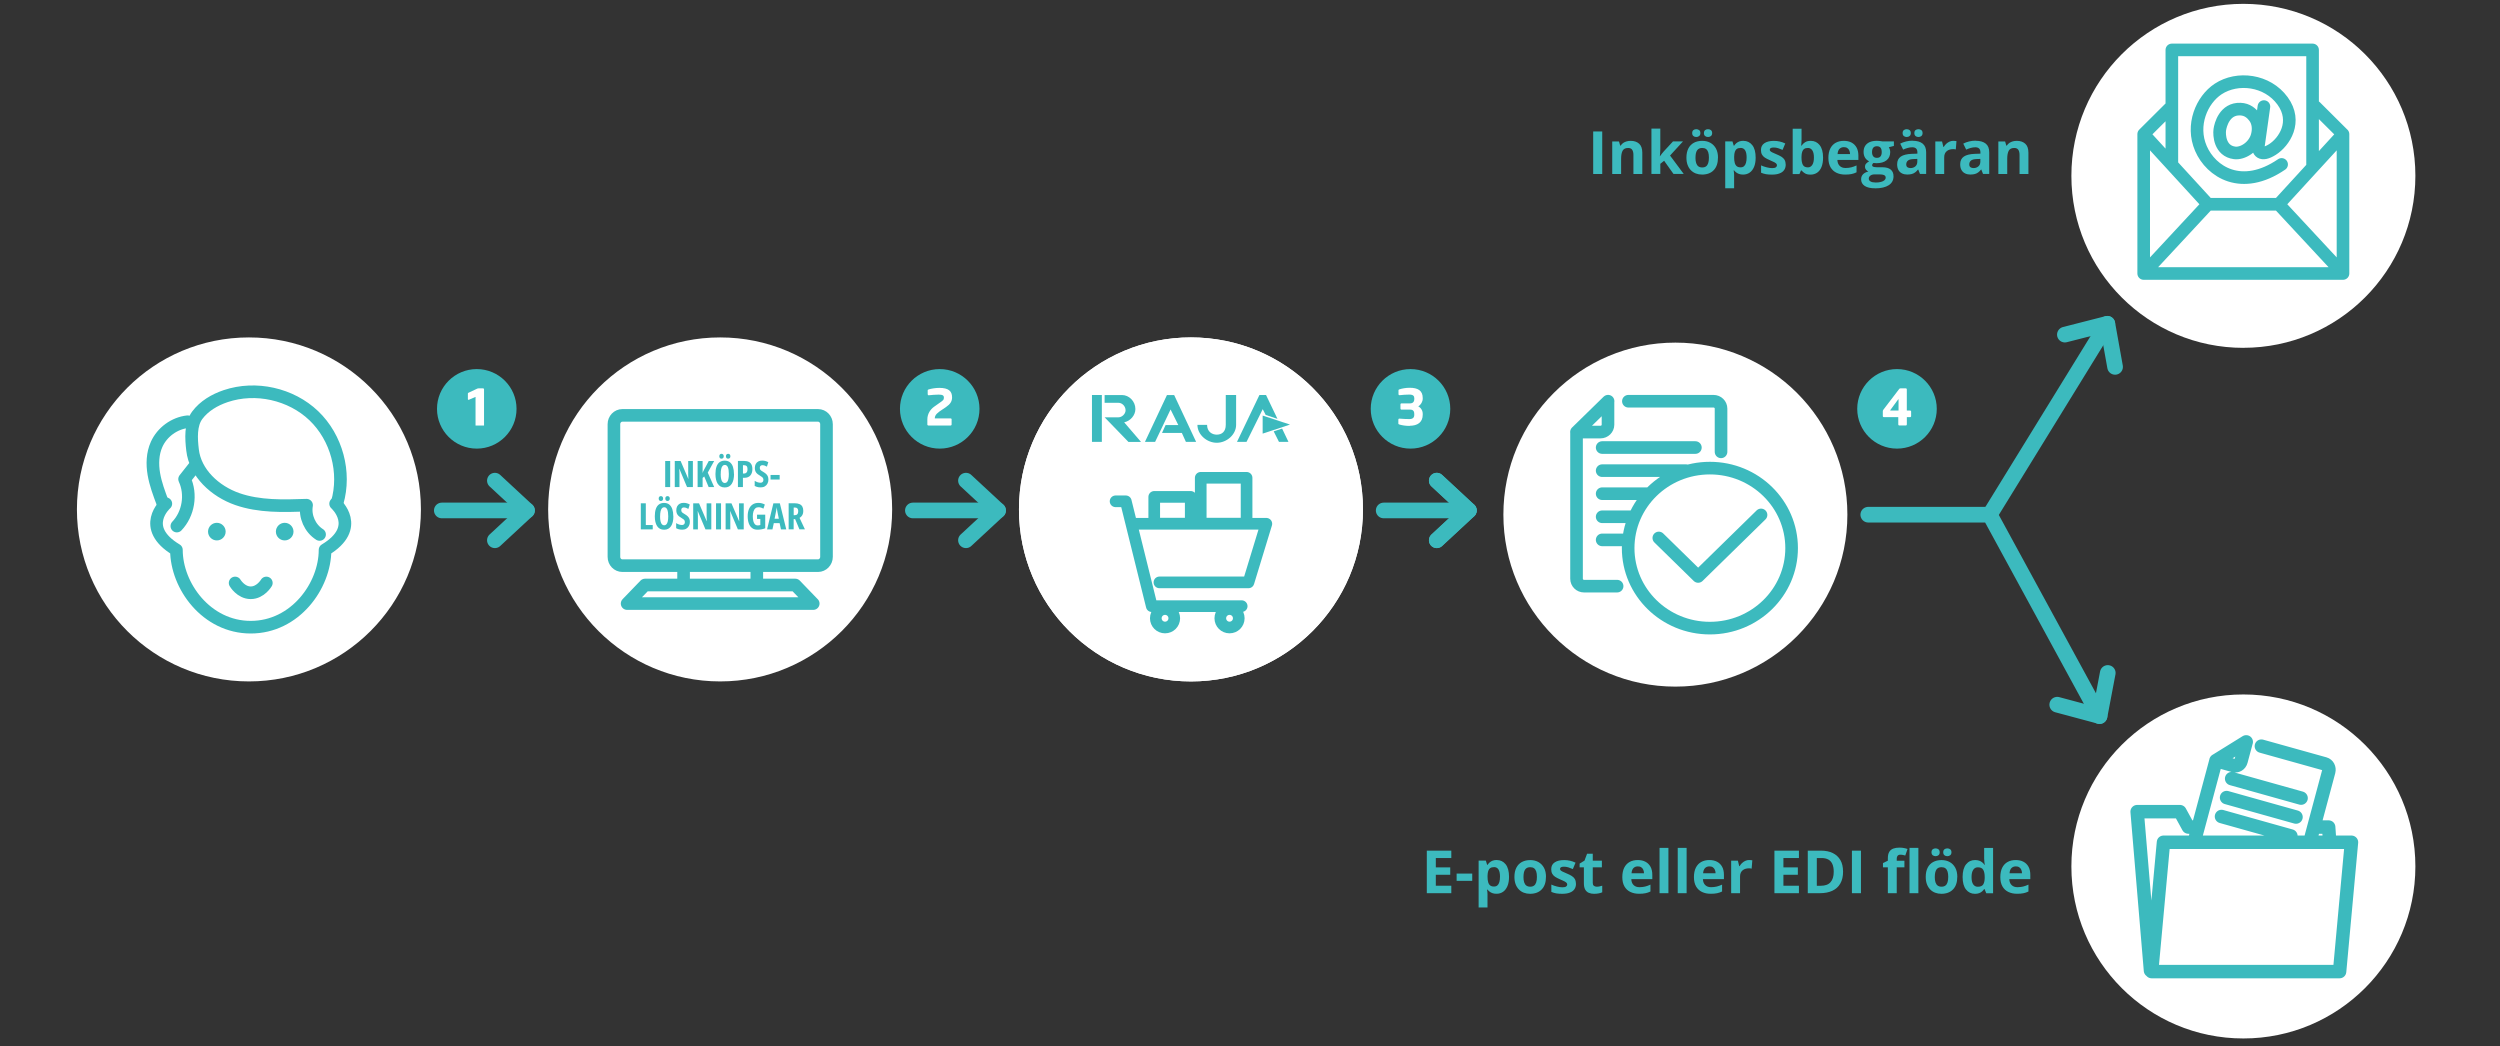 <?xml version="1.0" encoding="UTF-8"?>
<svg xmlns="http://www.w3.org/2000/svg" viewBox="0 0 650 272">
  <rect x="0" y="0" width="650" height="272" fill="#333333" stroke="none"/>
  <defs>
    <style>
      .cls-1 {
        fill: #fff;
      }

      .cls-2 {
        isolation: isolate;
      }

      .cls-3 {
        stroke-width: 3.5px;
      }

      .cls-3, .cls-4, .cls-5, .cls-6 {
        fill: none;
        stroke: #3cbabe;
        stroke-linecap: round;
        stroke-linejoin: round;
      }

      .cls-4 {
        stroke-width: 3.28px;
      }

      .cls-7 {
        fill: #3cbabe;
      }

      .cls-5 {
        stroke-width: 4.07px;
      }

      .cls-6 {
        stroke-width: 3.03px;
      }
    </style>
  </defs>
  <g id="info-process-achats-multi">
    <polyline class="cls-5" points="485.75 133.82 517.34 133.82 545.87 186.2"/>
    <polyline class="cls-5" points="548.02 174.97 545.89 186.17 534.88 183.22"/>
    <path class="cls-1" d="M583.28,90.43c24.69,0,44.72-20.01,44.72-44.72S607.99,1,583.28,1s-44.72,20.01-44.72,44.72,20.01,44.72,44.72,44.72"/>
    <path class="cls-1" d="M583.28,270c24.69,0,44.72-20.01,44.72-44.72s-20.01-44.72-44.72-44.72-44.72,20.01-44.72,44.72,20.01,44.72,44.72,44.72"/>
    <path class="cls-1" d="M435.6,178.52c24.69,0,44.72-20.01,44.72-44.72s-20.01-44.72-44.72-44.72-44.72,20.01-44.72,44.72,20.01,44.72,44.72,44.72"/>
    <path class="cls-4" d="M431.29,139.87l10.23,10.01,16.35-16M465.82,142.51c0,11.48-9.52,20.8-21.25,20.8s-21.25-9.31-21.25-20.8,9.51-20.8,21.25-20.8,21.25,9.31,21.25,20.8ZM409.88,112.33l8.2-8.01v6.1c0,1.06-.88,1.92-1.96,1.92h-6.24ZM420.45,152.4h-8.59c-1.09,0-1.96-.86-1.96-1.93v-38.15s8.09-7.91,8.2-8.01M423.38,104.32h22.13c1.09,0,1.96.86,1.96,1.92v11.24M416.56,140.37h6.7M416.56,134.36h8.2M416.56,128.36h11.97M416.56,122.37h21.83M416.56,116.36h24.24"/>
    <line class="cls-5" x1="517.34" y1="133.82" x2="547.9" y2="84.19"/>
    <polyline class="cls-5" points="536.87 87 547.91 84.18 549.92 95.39"/>
    <path class="cls-4" d="M586.85,35.3c.47-1.68.33-3.52-.71-4.89-.72-.95-1.83-1.98-3.64-2.04-4.09-.17-5.19,4.09-5.36,5.4-.17,1.31,0,5.48,3.85,5.98,2.02.27,5.01-1.43,5.87-4.47l-.02.02h.01ZM588.62,27.71s-1.27,8.87-1.43,10.19c-.17,1.31.59,2.9,3.64.97,3.05-1.93,6.6-7.2,2.63-12.65-3.97-5.45-11.74-6.37-16.74-3.08-4.27,2.82-7.11,9.4-4.48,15.47,2.63,6.07,10.57,11.24,20.98,4.14M601.27,43.3V12.98h-36.59v29.65M564.08,28.18c-3.83,3.82-6.72,6.69-6.72,6.69l16.72,18.25M592.45,53.13l16.72-18.25s-3.09-3.09-7.15-7.12M557.36,71.1l16.72-17.99h18.38l16.72,17.99M609.18,34.88v36.23h-51.82v-36.23"/>
    <path class="cls-3" d="M576.15,197.76l7.86-4.87-1.34,5c-.23.88-1.07,1.39-1.89,1.16l-4.63-1.3v.02h0ZM570.48,218.93c2.45-9.15,5.68-21.17,5.68-21.17,0,0,7.76-4.8,7.86-4.87M587.96,194c5.93,1.66,16.47,4.6,16.47,4.6.82.23,1.27,1.12,1.04,1.99,0,0-2.43,9.05-4.86,18.12M577.59,212.29l18.04,5.06M578.91,207.37l18.05,5.06M580.23,202.45l18.05,5.06M601.69,215.04h3.76s.11,1.49.27,3.89M559.13,252.34c-.3-3.53-3.47-41.31-3.47-41.31h11.12l2.19,4h2.04M608.29,252.61h-48.87l3.09-33.62h48.87l-3.09,33.62Z"/>
    <path class="cls-7" d="M123.96,116.64c5.71,0,10.34-4.63,10.34-10.34s-4.64-10.34-10.34-10.34-10.34,4.63-10.34,10.34,4.64,10.34,10.34,10.34"/>
    <g class="cls-2">
      <g class="cls-2">
        <path class="cls-1" d="M125.85,110.63h-2.21v-7.44l-1.69.73c-.06.03-.12.04-.16.04-.09,0-.14-.07-.14-.17v-1.48c0-.09.04-.14.13-.18l2.35-1.11c.09-.04.17-.05.3-.05h1.17c.14,0,.25.1.25.25,0,0,0,9.41,0,9.41Z"/>
      </g>
    </g>
    <path class="cls-7" d="M244.33,116.64c5.71,0,10.34-4.63,10.34-10.34s-4.64-10.34-10.34-10.34-10.34,4.63-10.34,10.34,4.64,10.34,10.34,10.34"/>
    <g class="cls-2">
      <g class="cls-2">
        <path class="cls-1" d="M246.05,105.78l-1.11.74c-1.11.74-1.89,1.3-1.89,2.21v.05h4.11c.14,0,.26.1.26.25v1.34c0,.14-.12.26-.26.26h-5.79c-.14,0-.26-.12-.26-.26v-1.33c0-1.43.78-2.6,1.77-3.3l1.2-.85c1.13-.79,1.33-.9,1.33-1.51,0-.56-.33-.78-1.38-.78-.79,0-1.77.09-2.56.17h-.03c-.14,0-.24-.12-.24-.26v-1.01c0-.13.12-.21.25-.25.73-.22,1.81-.4,2.77-.4,2.39,0,3.32.82,3.32,2.48,0,1.05-.53,1.79-1.5,2.44h0Z"/>
      </g>
    </g>
    <path class="cls-7" d="M366.73,116.64c5.71,0,10.34-4.63,10.34-10.34s-4.64-10.34-10.34-10.34-10.34,4.63-10.34,10.34,4.64,10.34,10.34,10.34"/>
    <g class="cls-2">
      <g class="cls-2">
        <path class="cls-1" d="M366.51,110.74c-1.01,0-2.02-.16-2.69-.37-.13-.04-.25-.12-.25-.25v-1.04c0-.14.1-.24.23-.24h.03c.91.08,1.89.12,2.59.12.92,0,1.29-.39,1.29-1.11v-.23c0-.59-.21-1.12-1.05-1.12h-2.29c-.14,0-.25-.12-.25-.26v-1.11c0-.14.1-.25.25-.25h2.24c.84,0,1.11-.56,1.11-1.13v-.18c0-.59-.27-.98-1.29-.98-.91,0-1.57.07-2.56.16h-.03c-.13,0-.23-.09-.23-.24v-1.04c0-.13.13-.21.26-.25.67-.21,1.64-.4,2.65-.4,2.12,0,3.39.71,3.39,2.66v.18c0,.75-.47,1.6-1.16,1.99.71.38,1.16,1.11,1.16,1.95v.23c0,1.99-1.38,2.87-3.39,2.87v.04Z"/>
      </g>
    </g>
    <path class="cls-7" d="M493.22,116.64c5.71,0,10.34-4.63,10.34-10.34s-4.64-10.34-10.34-10.34-10.34,4.63-10.34,10.34,4.64,10.34,10.34,10.34"/>
    <g class="cls-2">
      <g class="cls-2">
        <path class="cls-1" d="M496.64,108.45h-.86v1.91c0,.14-.1.26-.25.26h-1.73c-.14,0-.25-.12-.25-.26v-1.91h-3.76c-.14,0-.26-.12-.26-.26v-1.26c0-.14.05-.27.14-.4l4.11-5.38c.09-.12.18-.18.34-.18h1.39c.14,0,.26.12.26.26v5.51h.86c.14,0,.26.12.26.26v1.2c0,.14-.12.26-.26.26h.01ZM493.62,103.88c0-.05-.03-.08-.05-.08-.01,0-.03.01-.04.03l-2.04,2.78s-.03.05-.03.08c0,.04.03.05.08.05h2.08v-2.86h0Z"/>
      </g>
    </g>
    <line class="cls-5" x1="114.87" y1="132.72" x2="137.02" y2="132.72"/>
    <polyline class="cls-5" points="128.67 124.97 137.02 132.72 128.67 140.47"/>
    <line class="cls-5" x1="237.35" y1="132.72" x2="259.5" y2="132.72"/>
    <polyline class="cls-5" points="251.15 124.97 259.5 132.72 251.15 140.47"/>
    <line class="cls-5" x1="359.76" y1="132.72" x2="381.91" y2="132.72"/>
    <polyline class="cls-5" points="373.56 124.97 381.91 132.72 373.56 140.47"/>
    <polyline class="cls-5" points="373.56 124.97 381.89 132.72 373.56 140.47"/>
    <path class="cls-1" d="M64.72,177.17c24.69,0,44.72-20.01,44.72-44.72s-20.01-44.72-44.72-44.72-44.72,20.01-44.72,44.72,20.01,44.72,44.72,44.72"/>
    <path class="cls-4" d="M69.25,151.57s-1.49,2.55-4.06,2.55-4.06-2.55-4.06-2.55M87.26,130.96s6.97,6.17-2.75,12.01c0,9.36-7.79,20.1-19.32,20.1s-19.32-10.75-19.32-20.1c-9.72-5.84-2.75-12.01-2.75-12.01"/>
    <path class="cls-7" d="M58.67,138.22c0,1.27-1.03,2.29-2.29,2.29s-2.29-1.03-2.29-2.29,1.03-2.29,2.29-2.29,2.29,1.03,2.29,2.29"/>
    <path class="cls-4" d="M45.98,136.78c3.03-3.17,3.86-8.24,2.01-12.21.85-1.07,1.69-2.14,2.55-3.23M48.77,109.65c-3.46.39-6.63,2.72-8.05,5.89-1.07,2.38-1.16,5.12-.72,7.7.44,2.58,1.37,5.04,2.29,7.5M83.09,138.96c-2.49-1.57-3.89-4.71-3.38-7.61-6.07.21-12.3.41-18.04-1.6-5.74-2.01-10.93-6.75-11.61-12.77-.35-2.99-.57-6.58,1.22-9.01,1.8-2.41,4.53-4.01,7.4-4.98,7.8-2.63,16.98-.57,22.91,5.1,5.93,5.67,8.38,14.73,6.08,22.61"/>
    <path class="cls-1" d="M187.24,177.17c24.69,0,44.72-20.01,44.72-44.72s-20.01-44.72-44.72-44.72-44.72,20.01-44.72,44.72,20.01,44.72,44.72,44.72"/>
    <path class="cls-4" d="M196.77,147.07v4.71M177.73,147.07v4.71M211.44,156.93h-48.39l4.66-4.83h39.06l4.66,4.83h0ZM212.69,147.07h-50.87c-1.22,0-2.2-1.01-2.2-2.28v-34.51c0-1.25.98-2.28,2.2-2.28h50.87c1.22,0,2.2,1.03,2.2,2.28v34.51c0,1.25-1,2.28-2.2,2.28Z"/>
    <path class="cls-1" d="M309.65,177.17c24.69,0,44.72-20.01,44.72-44.72s-20.01-44.72-44.72-44.72-44.72,20.01-44.72,44.72,20.01,44.72,44.72,44.72"/>
    <path class="cls-1" d="M309.65,177.17c24.69,0,44.72-20.01,44.72-44.72s-20.01-44.72-44.72-44.72-44.72,20.01-44.72,44.72,20.01,44.72,44.72,44.72"/>
    <path class="cls-6" d="M324.11,136.15h-11.92v-11.92h11.92v11.92ZM309.59,136.15h-9.49v-6.96h9.49v6.96ZM322.08,160.75c0,1.33-1.07,2.4-2.4,2.4s-2.4-1.07-2.4-2.4,1.07-2.4,2.4-2.4,2.4,1.07,2.4,2.4ZM305.31,160.75c0,1.33-1.07,2.4-2.4,2.4s-2.4-1.07-2.4-2.4,1.07-2.4,2.4-2.4,2.4,1.07,2.4,2.4ZM294.46,136.18h34.79l-4.65,15.24h-23.15M290.05,130.34h2.66l6.75,27.26h23.38"/>
    <path class="cls-7" d="M293.37,114.88l-6.17-6.38h3.62c.91,0,1.83-.91,1.83-1.81,0-1.1-.92-1.96-1.83-1.96h-3.62v-2.02h4.53c1.83,0,3.47,1.63,3.47,3.64,0,1.63-1.28,3.09-2.91,3.46l4.38,5.1h-3.29v-.02h0ZM286.48,114.88h-2.57v-12.18h2.57v12.18Z"/>
    <polygon class="cls-7" points="307.28 112.56 302.13 112.56 303.05 110.52 306.36 110.52 304.35 106.46 300.33 114.88 297.69 114.88 303.41 102.71 305.28 102.71 310.99 114.88 308.33 114.88 307.28 112.56"/>
    <path class="cls-7" d="M321.39,110.46c0,2.55-2.46,4.66-5.03,4.66s-5.03-2.11-5.03-4.66h2.51c0,1.81,1.33,2.55,2.52,2.55,1.27,0,2.34-.74,2.34-2.55v-7.76h2.69v7.76Z"/>
    <path class="cls-7" d="M334.99,114.88h-2.46l-1.37-2.73,2.19-.72,1.65,3.46h-.01ZM324.08,114.88h-2.46l5.83-12.18h1.72l2.97,6.2-3.06-1.01-.77-1.51-4.21,8.5h-.02Z"/>
    <polygon class="cls-7" points="328.29 112.74 328.29 108.05 335.4 110.39 328.29 112.74"/>
    <path class="cls-7" d="M71.73,138.22c0,1.27,1.03,2.29,2.29,2.29s2.29-1.03,2.29-2.29-1.03-2.29-2.29-2.29-2.29,1.03-2.29,2.29"/>
  </g>
  <g id="info-orga-achats-simp">
    <g>
      <path class="cls-7" d="M172.95,126.64v-6.78h1.3v6.78h-1.3Z"/>
      <path class="cls-7" d="M180.16,126.64h-1.53l-1.99-4.73h-.04c.02.22.03.43.04.62.01.19.02.37.02.53,0,.16,0,.31,0,.44v3.14h-1.22v-6.78h1.52l1.98,4.62h.04c-.01-.21-.02-.41-.03-.6,0-.18-.02-.35-.02-.51,0-.16,0-.3,0-.43v-3.08h1.22v6.78Z"/>
      <path class="cls-7" d="M185.69,126.64h-1.44l-1.15-2.76-.42.38v2.38h-1.3v-6.78h1.3v3.13c.03-.12.08-.26.15-.41.07-.15.16-.32.26-.51l1.19-2.21h1.4l-1.66,3.02,1.67,3.76Z"/>
      <path class="cls-7" d="M190.85,123.24c0,.54-.05,1.02-.15,1.46-.1.43-.25.8-.45,1.1-.2.3-.45.54-.75.7-.3.16-.65.24-1.06.24s-.76-.08-1.07-.24c-.3-.16-.55-.4-.75-.7-.2-.31-.35-.67-.45-1.1-.1-.43-.15-.91-.15-1.45,0-.76.09-1.4.27-1.92s.45-.91.81-1.17c.36-.26.8-.39,1.33-.39s1,.14,1.35.42c.35.28.62.68.79,1.2.17.52.26,1.14.26,1.86ZM187.02,118.63c0-.21.05-.37.16-.48s.24-.16.41-.16.32.06.42.17.16.27.16.47-.05.35-.16.46-.25.17-.42.17-.31-.05-.41-.16c-.11-.11-.16-.26-.16-.47ZM187.38,123.24c0,.52.04.95.12,1.3.08.35.2.61.36.78.16.17.35.26.58.26s.43-.08.59-.25c.16-.17.27-.43.35-.78.08-.35.12-.79.12-1.32,0-.79-.09-1.39-.26-1.77-.18-.39-.44-.58-.79-.58-.23,0-.43.09-.58.26-.16.18-.28.44-.36.79-.08.35-.12.78-.12,1.3ZM188.74,118.63c0-.21.05-.37.16-.48.11-.11.25-.16.42-.16s.32.06.42.17c.1.11.16.27.16.47s-.05.35-.16.46c-.11.11-.25.17-.42.17s-.32-.05-.42-.16c-.1-.11-.16-.26-.16-.46Z"/>
      <path class="cls-7" d="M193.58,119.86c.69,0,1.2.18,1.54.54.34.36.5.88.5,1.56,0,.34-.04.65-.13.93s-.21.52-.39.72c-.17.2-.39.36-.65.46-.26.11-.57.16-.93.16h-.36v2.4h-1.3v-6.78h1.72ZM193.49,120.96h-.32v2.16h.23c.21,0,.38-.04.52-.12.14-.08.24-.2.32-.37s.11-.39.11-.67c0-.35-.07-.6-.21-.76s-.35-.24-.64-.24Z"/>
      <path class="cls-7" d="M199.79,124.65c0,.41-.08.77-.25,1.08-.16.31-.39.56-.69.73-.3.18-.65.26-1.05.26-.19,0-.37-.01-.55-.03-.18-.02-.35-.06-.52-.12s-.34-.13-.51-.22v-1.33c.25.16.5.28.77.37.27.08.51.12.74.12.17,0,.31-.03.42-.1.11-.06.19-.15.25-.26.05-.11.08-.24.08-.38,0-.15-.02-.28-.07-.39-.05-.11-.13-.23-.27-.34s-.32-.24-.58-.39c-.2-.12-.38-.24-.54-.36s-.29-.26-.41-.41c-.11-.15-.2-.32-.26-.52-.06-.2-.09-.43-.09-.7,0-.38.07-.72.23-1.01.15-.29.37-.51.66-.67s.64-.24,1.04-.23c.28,0,.54.04.81.11s.52.18.76.32l-.36,1.15c-.22-.13-.43-.23-.62-.29-.19-.06-.38-.09-.55-.09-.15,0-.27.03-.37.09s-.18.13-.23.23c-.05.1-.08.21-.08.34,0,.16.03.3.07.41.05.11.14.22.28.33.14.11.34.23.6.38.28.16.52.34.71.52.19.18.33.39.43.62.1.23.14.49.14.79Z"/>
      <path class="cls-7" d="M200.34,124.68v-1.19h2.37v1.19h-2.37Z"/>
      <path class="cls-7" d="M166.61,137.64v-6.78h1.3v5.65h1.8v1.13h-3.11Z"/>
      <path class="cls-7" d="M175.08,134.24c0,.54-.05,1.02-.15,1.45-.1.43-.25.8-.45,1.1-.2.3-.45.53-.75.7-.3.16-.66.24-1.06.24s-.76-.08-1.07-.24c-.3-.16-.55-.4-.75-.7-.2-.31-.35-.67-.45-1.1-.1-.43-.15-.91-.15-1.45,0-.76.09-1.4.27-1.92.18-.52.45-.91.81-1.17.36-.26.8-.39,1.33-.39s1,.14,1.35.42c.35.28.62.68.79,1.2.17.52.26,1.14.26,1.86ZM171.26,129.63c0-.21.05-.37.16-.48.11-.11.24-.16.41-.16s.32.06.42.17c.11.11.16.27.16.47s-.05.35-.16.46c-.1.11-.25.17-.42.17s-.31-.05-.41-.16c-.1-.11-.16-.26-.16-.47ZM171.62,134.24c0,.52.04.95.12,1.3.08.35.2.61.36.78.16.17.35.26.58.26s.43-.08.59-.26c.16-.17.27-.43.35-.77s.12-.79.12-1.32c0-.79-.09-1.39-.26-1.77-.18-.39-.44-.58-.79-.58-.23,0-.43.09-.58.26-.16.18-.28.44-.36.79s-.12.78-.12,1.3ZM172.98,129.63c0-.21.05-.37.16-.48.1-.11.25-.16.42-.16s.32.06.42.17c.11.11.16.27.16.47s-.05.35-.16.46c-.1.11-.25.17-.42.17s-.32-.05-.42-.17c-.11-.11-.16-.26-.16-.46Z"/>
      <path class="cls-7" d="M179.37,135.65c0,.41-.08.77-.25,1.08-.16.31-.39.56-.69.73-.3.18-.65.26-1.05.26-.19,0-.37-.01-.55-.04-.18-.02-.35-.06-.52-.12-.17-.05-.34-.13-.51-.22v-1.33c.25.16.5.28.77.37.27.08.51.12.74.12.17,0,.31-.03.42-.1.11-.06.19-.15.25-.26.05-.11.08-.24.08-.38,0-.15-.02-.28-.07-.39-.05-.11-.13-.23-.27-.34-.13-.11-.32-.24-.58-.39-.2-.12-.38-.24-.54-.36-.16-.12-.29-.26-.41-.41-.11-.15-.2-.32-.26-.52-.06-.2-.09-.43-.09-.7,0-.38.07-.72.23-1.01.15-.29.37-.51.66-.67.29-.16.64-.24,1.04-.23.28,0,.54.04.81.11s.52.18.76.32l-.36,1.15c-.22-.13-.43-.23-.62-.29-.19-.06-.38-.09-.55-.09-.15,0-.27.03-.37.08-.1.06-.18.14-.23.23-.05.1-.08.21-.08.34,0,.16.03.3.07.41.05.11.14.22.28.33.14.11.34.23.6.38.28.16.52.34.71.52.19.18.33.39.43.62s.14.49.14.79Z"/>
      <path class="cls-7" d="M184.95,137.64h-1.53l-1.99-4.73h-.04c.02.22.03.43.04.62s.02.37.02.53c0,.16,0,.31,0,.44v3.15h-1.22v-6.78h1.52l1.98,4.62h.04c-.01-.21-.02-.41-.03-.6,0-.18-.02-.36-.02-.51,0-.16,0-.3,0-.43v-3.08h1.22v6.78Z"/>
      <path class="cls-7" d="M186.17,137.64v-6.78h1.3v6.78h-1.3Z"/>
      <path class="cls-7" d="M193.38,137.64h-1.53l-1.99-4.73h-.04c.02.22.03.43.04.62s.02.37.02.53c0,.16,0,.31,0,.44v3.15h-1.22v-6.78h1.52l1.98,4.62h.04c-.01-.21-.02-.41-.03-.6,0-.18-.02-.36-.02-.51,0-.16,0-.3,0-.43v-3.08h1.22v6.78Z"/>
      <path class="cls-7" d="M196.84,133.82h2.12v3.53c-.32.13-.65.22-.99.28-.34.06-.68.09-1.03.09-.56,0-1.03-.14-1.4-.43-.38-.29-.66-.69-.85-1.21-.19-.52-.29-1.14-.29-1.86s.11-1.32.32-1.84c.21-.52.53-.92.94-1.2.41-.29.92-.43,1.52-.43.33,0,.63.04.92.12.28.08.54.18.76.31l-.38,1.08c-.2-.12-.4-.22-.61-.28-.21-.07-.43-.1-.65-.1-.33,0-.6.09-.82.28-.22.18-.39.45-.5.81-.11.35-.17.79-.17,1.3,0,.47.05.88.14,1.24.09.35.23.62.42.81.19.19.43.29.72.29.12,0,.24,0,.35-.03.11-.02.22-.04.32-.08v-1.58h-.85v-1.1Z"/>
      <path class="cls-7" d="M203.05,137.64l-.35-1.63h-1.51l-.35,1.63h-1.4l1.64-6.78h1.68l1.67,6.78h-1.39ZM202.5,134.87l-.37-1.79c-.02-.15-.05-.29-.07-.44-.02-.14-.04-.28-.07-.41-.02-.13-.04-.25-.05-.37,0,.11-.02.23-.04.36s-.04.27-.07.41c-.02.14-.05.29-.08.43l-.36,1.81h1.11Z"/>
      <path class="cls-7" d="M206.62,130.85c.5,0,.92.07,1.25.22.33.14.58.36.74.65.16.29.24.66.24,1.09,0,.28-.03.53-.1.76-.07.23-.17.43-.32.61-.14.18-.33.33-.55.47l1.4,2.98h-1.43l-1.11-2.66h-.39v2.66h-1.3v-6.78h1.58ZM206.62,131.95h-.26v2h.29c.29,0,.51-.09.66-.26.15-.18.23-.44.23-.8,0-.32-.08-.55-.23-.71-.15-.15-.38-.23-.69-.23Z"/>
    </g>
    <g>
      <path class="cls-7" d="M414.23,45.24v-11.06h2.35v11.06h-2.35Z"/>
      <path class="cls-7" d="M423.99,36.62c.9,0,1.63.25,2.18.74.55.49.83,1.28.83,2.36v5.52h-2.31v-4.94c0-.61-.11-1.06-.33-1.37-.22-.31-.56-.46-1.03-.46-.71,0-1.19.24-1.45.72-.26.48-.39,1.17-.39,2.07v3.98h-2.31v-8.46h1.76l.31,1.08h.13c.18-.29.41-.53.68-.71s.57-.31.9-.4c.33-.09.67-.13,1.03-.13Z"/>
      <path class="cls-7" d="M431.68,33.46v5.27c0,.32-.01.64-.04.95-.03.32-.05.64-.08.95h.03c.16-.22.32-.44.48-.66.16-.22.34-.43.53-.63l2.37-2.57h2.6l-3.36,3.67,3.56,4.79h-2.66l-2.44-3.43-.99.79v2.63h-2.31v-11.78h2.31Z"/>
      <path class="cls-7" d="M446.67,40.99c0,.71-.09,1.33-.28,1.88-.19.54-.46,1.01-.83,1.38-.36.38-.79.66-1.3.85-.51.19-1.08.29-1.71.29-.59,0-1.14-.1-1.64-.29-.5-.19-.93-.48-1.29-.85-.37-.38-.65-.84-.85-1.38s-.3-1.17-.3-1.88c0-.94.17-1.73.5-2.38.33-.65.81-1.15,1.42-1.48.62-.34,1.35-.51,2.2-.51.79,0,1.5.17,2.11.51.61.34,1.09.83,1.45,1.48.35.65.53,1.45.53,2.38ZM439.97,34.61c0-.36.1-.62.31-.78.21-.16.45-.24.75-.24s.54.08.75.24c.21.16.32.42.32.78,0,.34-.11.59-.32.76-.21.17-.46.25-.75.25s-.54-.08-.75-.25c-.2-.17-.31-.42-.31-.76ZM440.82,40.99c0,.56.06,1.02.18,1.4.12.38.31.66.57.86.26.19.59.29,1.01.29s.74-.1,1-.29c.25-.19.44-.48.56-.86.12-.38.18-.84.18-1.4s-.06-1.03-.18-1.4c-.12-.37-.31-.65-.56-.84-.26-.19-.59-.28-1.01-.28-.61,0-1.05.21-1.33.63-.28.42-.41,1.05-.41,1.88ZM443.02,34.61c0-.36.1-.62.31-.78.2-.16.46-.24.76-.24s.54.08.75.24c.21.16.32.42.32.78,0,.34-.11.59-.32.76-.21.17-.47.25-.75.25-.3,0-.56-.08-.76-.25-.21-.17-.31-.42-.31-.76Z"/>
      <path class="cls-7" d="M453.28,36.62c.95,0,1.72.37,2.31,1.11.59.74.88,1.83.88,3.26,0,.96-.14,1.77-.42,2.42s-.66,1.15-1.15,1.48-1.05.5-1.69.5c-.41,0-.76-.05-1.05-.16-.29-.1-.54-.24-.75-.4s-.39-.34-.54-.53h-.12c.04.2.07.41.09.62s.03.42.03.62v3.41h-2.31v-12.18h1.88l.33,1.1h.11c.15-.23.34-.44.55-.63.22-.19.48-.34.78-.46.3-.11.66-.17,1.06-.17ZM452.54,38.47c-.4,0-.72.08-.96.25-.24.17-.41.42-.52.75s-.17.75-.18,1.26v.25c0,.54.05,1.01.16,1.38.1.38.28.67.52.86.24.2.58.29,1.01.29.35,0,.64-.1.87-.29.23-.2.4-.49.51-.87.11-.38.17-.85.17-1.4,0-.83-.13-1.45-.39-1.87-.26-.42-.66-.63-1.2-.63Z"/>
      <path class="cls-7" d="M464.29,42.73c0,.58-.13,1.06-.4,1.46-.27.4-.67.7-1.21.9-.53.21-1.2.31-2,.31-.59,0-1.1-.04-1.52-.11-.42-.08-.85-.2-1.28-.38v-1.91c.46.21.95.38,1.48.51s.99.2,1.39.2c.45,0,.77-.07.96-.2s.29-.31.29-.53c0-.14-.04-.27-.12-.38-.08-.11-.25-.24-.5-.39-.26-.14-.66-.33-1.21-.56-.53-.22-.96-.45-1.31-.67-.34-.23-.59-.5-.76-.81s-.25-.71-.25-1.18c0-.78.3-1.37.91-1.77.61-.4,1.42-.59,2.44-.59.53,0,1.03.05,1.5.16.48.11.97.27,1.47.51l-.7,1.67c-.42-.18-.81-.33-1.18-.45-.37-.12-.75-.17-1.13-.17-.34,0-.59.05-.76.14s-.26.23-.26.42c0,.14.04.26.13.36.09.11.26.22.51.35.25.13.63.29,1.12.5.48.2.9.4,1.25.62.35.21.62.48.82.79.19.32.29.72.29,1.22Z"/>
      <path class="cls-7" d="M468.4,33.46v2.74c0,.32,0,.63-.03.95-.02.31-.04.56-.06.73h.09c.22-.35.52-.64.91-.89.38-.25.88-.37,1.49-.37.95,0,1.72.37,2.31,1.11.59.74.89,1.83.89,3.26,0,.96-.14,1.77-.41,2.43-.27.65-.65,1.15-1.14,1.48-.49.33-1.06.5-1.7.5s-1.11-.11-1.47-.33c-.36-.22-.65-.47-.87-.75h-.16l-.39.93h-1.76v-11.78h2.31ZM470.05,38.47c-.4,0-.72.08-.96.25-.24.17-.41.42-.52.75-.11.33-.17.75-.18,1.26v.25c0,.82.12,1.45.36,1.89s.68.65,1.32.65c.47,0,.85-.22,1.13-.66.28-.44.42-1.07.42-1.9s-.14-1.45-.42-1.87c-.28-.42-.67-.63-1.16-.63Z"/>
      <path class="cls-7" d="M479.39,36.62c.78,0,1.46.15,2.02.45.56.3,1,.74,1.31,1.31.31.57.46,1.27.46,2.09v1.12h-5.46c.02.65.22,1.16.59,1.53.37.37.87.56,1.53.56.54,0,1.03-.06,1.48-.17.45-.11.91-.28,1.38-.5v1.79c-.42.21-.86.36-1.31.45-.46.1-1.01.14-1.66.14-.85,0-1.6-.16-2.25-.47-.65-.31-1.17-.79-1.54-1.43-.37-.64-.56-1.45-.56-2.42s.17-1.81.5-2.47c.34-.66.8-1.15,1.4-1.48.6-.33,1.3-.5,2.1-.5ZM479.4,38.26c-.45,0-.82.14-1.12.43-.29.29-.47.74-.51,1.36h3.24c0-.34-.07-.65-.19-.92-.12-.27-.29-.48-.53-.64-.23-.16-.53-.23-.9-.23Z"/>
      <path class="cls-7" d="M487.53,48.96c-1.18,0-2.08-.21-2.71-.62-.62-.41-.93-.99-.93-1.73,0-.51.16-.94.48-1.28.32-.34.78-.59,1.4-.73-.24-.1-.44-.27-.62-.5s-.26-.47-.26-.73c0-.32.09-.59.28-.81.19-.21.46-.42.81-.63-.44-.19-.8-.5-1.06-.92s-.39-.92-.39-1.5c0-.62.13-1.14.4-1.57.27-.43.66-.76,1.18-.99.52-.23,1.15-.34,1.89-.34.16,0,.34,0,.54.03s.4.04.57.07.29.04.35.06h2.95v1.17l-1.32.34c.12.19.21.39.27.6s.09.44.09.67c0,.91-.32,1.62-.95,2.12-.63.51-1.51.76-2.64.76-.27-.01-.52-.04-.76-.06-.12.09-.2.19-.26.29s-.09.21-.09.32.05.2.14.28c.09.07.24.13.42.17.19.04.43.06.71.06h1.44c.93,0,1.64.2,2.12.6.49.4.73.98.73,1.76,0,.99-.41,1.76-1.24,2.3s-2.01.82-3.55.82ZM487.63,47.46c.55,0,1.02-.05,1.42-.16.4-.1.7-.25.91-.44.21-.19.32-.42.32-.68,0-.21-.06-.38-.19-.5s-.31-.21-.56-.26c-.25-.05-.57-.08-.96-.08h-1.2c-.28,0-.54.04-.76.14-.22.09-.4.22-.53.38-.13.16-.2.35-.2.57,0,.32.15.57.46.75.3.18.73.27,1.28.27ZM488,41.04c.43,0,.75-.13.95-.4.2-.27.3-.63.3-1.09,0-.51-.1-.89-.31-1.15-.21-.25-.52-.38-.94-.38s-.74.13-.95.38-.32.64-.32,1.15c0,.46.1.82.31,1.09.21.27.53.4.96.4Z"/>
      <path class="cls-7" d="M497.28,36.6c1.14,0,2.01.25,2.61.74s.91,1.25.91,2.25v5.64h-1.61l-.45-1.15h-.06c-.24.3-.49.55-.74.74-.25.19-.54.33-.87.42s-.73.14-1.2.14c-.5,0-.95-.1-1.34-.29-.4-.19-.71-.49-.93-.88-.23-.4-.34-.9-.34-1.51,0-.9.32-1.56.95-1.99.63-.43,1.58-.66,2.84-.71l1.47-.05v-.37c0-.44-.12-.77-.35-.98-.23-.21-.55-.31-.97-.31s-.81.06-1.2.17-.79.26-1.18.44l-.76-1.56c.45-.24.95-.42,1.51-.56.56-.14,1.13-.21,1.73-.21ZM494.68,34.61c0-.36.1-.62.31-.78.2-.16.45-.24.75-.24s.54.08.75.24c.21.16.32.42.32.78,0,.34-.11.59-.32.76-.21.17-.46.25-.75.25s-.54-.08-.75-.25c-.2-.17-.31-.42-.31-.76ZM498.5,41.32l-.89.03c-.75.02-1.26.15-1.55.4-.29.25-.44.57-.44.98,0,.35.1.6.31.75.21.15.48.22.81.22.49,0,.91-.15,1.25-.44.34-.29.51-.71.51-1.25v-.7ZM497.73,34.61c0-.36.1-.62.31-.78.2-.16.46-.24.76-.24s.54.08.75.24c.21.16.32.42.32.78,0,.34-.11.59-.32.76-.21.17-.46.25-.75.25-.3,0-.56-.08-.76-.25-.2-.17-.31-.42-.31-.76Z"/>
      <path class="cls-7" d="M507.9,36.62c.12,0,.25,0,.4.02.15.01.28.03.38.05l-.17,2.16c-.08-.03-.18-.04-.32-.06s-.26-.02-.36-.02c-.3,0-.59.04-.87.11-.28.08-.53.2-.75.37-.22.17-.4.39-.53.67s-.19.61-.19,1.01v4.31h-2.31v-8.46h1.75l.34,1.42h.11c.17-.29.38-.55.62-.79.25-.24.54-.43.86-.58s.67-.22,1.04-.22Z"/>
      <path class="cls-7" d="M513.68,36.6c1.13,0,2,.25,2.61.74s.91,1.25.91,2.25v5.64h-1.61l-.45-1.15h-.06c-.24.3-.49.55-.74.74-.25.19-.54.33-.87.42s-.73.14-1.2.14c-.5,0-.95-.1-1.34-.29-.4-.19-.71-.49-.94-.88-.23-.4-.34-.9-.34-1.51,0-.9.32-1.56.95-1.99.63-.43,1.58-.66,2.84-.71l1.47-.05v-.37c0-.44-.12-.77-.35-.98-.23-.21-.56-.31-.97-.31s-.81.06-1.2.17-.79.26-1.18.44l-.76-1.56c.45-.24.95-.42,1.51-.56.56-.14,1.13-.21,1.73-.21ZM514.9,41.32l-.89.03c-.75.02-1.27.15-1.56.4-.29.25-.44.57-.44.98,0,.35.1.6.31.75.21.15.48.22.81.22.5,0,.91-.15,1.25-.44.34-.29.51-.71.51-1.25v-.7Z"/>
      <path class="cls-7" d="M524.38,36.62c.9,0,1.63.25,2.18.74.55.49.83,1.28.83,2.36v5.52h-2.31v-4.94c0-.61-.11-1.06-.33-1.37s-.56-.46-1.03-.46c-.71,0-1.19.24-1.45.72-.26.48-.39,1.17-.39,2.07v3.98h-2.31v-8.46h1.76l.31,1.08h.13c.18-.29.41-.53.68-.71.27-.18.57-.31.9-.4.33-.09.67-.13,1.03-.13Z"/>
    </g>
    <g>
      <path class="cls-7" d="M377.34,232.23h-6.37v-11.06h6.37v1.92h-4.03v2.43h3.75v1.92h-3.75v2.85h4.03v1.94Z"/>
      <path class="cls-7" d="M378.72,229.02v-1.89h4.06v1.89h-4.06Z"/>
      <path class="cls-7" d="M389.16,223.61c.95,0,1.72.37,2.31,1.11.59.74.88,1.83.88,3.26,0,.96-.14,1.77-.42,2.42s-.66,1.15-1.15,1.48-1.05.5-1.69.5c-.41,0-.76-.05-1.05-.16-.29-.1-.54-.24-.75-.4s-.39-.34-.54-.53h-.12c.04.2.07.41.09.62s.03.42.03.62v3.41h-2.31v-12.18h1.88l.33,1.1h.11c.15-.23.34-.44.55-.63.22-.19.48-.34.78-.46.3-.11.66-.17,1.06-.17ZM388.42,225.46c-.4,0-.72.08-.96.25-.24.17-.41.42-.52.75s-.17.75-.18,1.26v.25c0,.54.05,1.01.16,1.38.1.38.28.67.52.86.24.2.58.29,1.01.29.35,0,.64-.1.87-.29.23-.2.4-.49.51-.87.11-.38.17-.85.17-1.4,0-.83-.13-1.45-.39-1.87-.26-.42-.66-.63-1.2-.63Z"/>
      <path class="cls-7" d="M401.95,227.99c0,.71-.09,1.33-.28,1.88-.19.54-.46,1.01-.83,1.38-.36.38-.79.66-1.3.85-.51.19-1.08.29-1.71.29-.59,0-1.14-.1-1.64-.29-.5-.19-.93-.48-1.29-.85-.37-.38-.65-.84-.85-1.38s-.3-1.17-.3-1.88c0-.94.17-1.73.5-2.38.33-.65.81-1.15,1.42-1.48.62-.34,1.35-.51,2.2-.51.79,0,1.5.17,2.11.51.61.34,1.09.83,1.45,1.48.35.65.53,1.45.53,2.38ZM396.1,227.99c0,.56.06,1.02.18,1.4.12.38.31.66.57.86.26.19.59.29,1.01.29s.74-.1,1-.29c.25-.19.44-.48.56-.86.12-.38.18-.84.18-1.4s-.06-1.03-.18-1.4c-.12-.37-.31-.65-.56-.84-.26-.19-.59-.28-1.01-.28-.61,0-1.05.21-1.33.63-.28.42-.41,1.05-.41,1.88Z"/>
      <path class="cls-7" d="M409.76,229.72c0,.58-.13,1.06-.4,1.46-.27.4-.67.7-1.21.9-.53.21-1.2.31-2,.31-.59,0-1.1-.04-1.52-.11-.42-.08-.85-.2-1.28-.38v-1.91c.46.21.95.38,1.48.51s.99.2,1.39.2c.45,0,.77-.07.96-.2s.29-.31.29-.53c0-.14-.04-.27-.12-.38-.08-.11-.25-.24-.5-.39-.26-.14-.66-.33-1.21-.56-.53-.22-.96-.45-1.31-.67-.34-.23-.59-.5-.76-.81s-.25-.71-.25-1.18c0-.78.3-1.37.91-1.77.61-.4,1.42-.59,2.44-.59.53,0,1.03.05,1.5.16.48.11.97.27,1.47.51l-.7,1.67c-.42-.18-.81-.33-1.18-.45-.37-.12-.75-.17-1.13-.17-.34,0-.59.05-.76.14s-.26.23-.26.42c0,.14.04.26.13.36.09.11.26.22.51.35.25.13.63.29,1.12.5.48.2.9.4,1.25.62.35.21.62.48.82.79.19.32.29.72.29,1.22Z"/>
      <path class="cls-7" d="M415.13,230.55c.25,0,.5-.03.74-.08.24-.05.48-.11.71-.19v1.72c-.25.11-.55.2-.92.28-.37.07-.77.11-1.2.11-.5,0-.96-.08-1.36-.25-.4-.16-.72-.45-.95-.85s-.34-.97-.34-1.7v-4.08h-1.11v-.98l1.27-.77.67-1.79h1.48v1.8h2.37v1.73h-2.37v4.08c0,.32.09.56.28.72s.43.24.73.24Z"/>
      <path class="cls-7" d="M425.81,223.61c.78,0,1.46.15,2.02.45.56.3,1,.74,1.31,1.31.31.57.46,1.27.46,2.09v1.12h-5.46c.02.65.22,1.16.59,1.53.37.37.87.56,1.53.56.54,0,1.03-.06,1.48-.17.45-.11.91-.28,1.38-.5v1.79c-.42.21-.86.36-1.31.45-.46.1-1.01.14-1.66.14-.85,0-1.6-.16-2.25-.47-.65-.31-1.17-.79-1.54-1.43-.37-.64-.56-1.45-.56-2.42s.17-1.81.5-2.47c.34-.66.8-1.15,1.4-1.48.6-.33,1.3-.5,2.1-.5ZM425.83,225.26c-.45,0-.82.14-1.12.43-.29.29-.47.74-.51,1.36h3.24c0-.34-.07-.65-.19-.92-.12-.27-.29-.48-.53-.64-.23-.16-.53-.23-.9-.23Z"/>
      <path class="cls-7" d="M433.79,232.23h-2.31v-11.78h2.31v11.78Z"/>
      <path class="cls-7" d="M438.52,232.23h-2.31v-11.78h2.31v11.78Z"/>
      <path class="cls-7" d="M444.43,223.61c.78,0,1.46.15,2.02.45.56.3,1,.74,1.31,1.31.31.57.46,1.27.46,2.09v1.12h-5.46c.02.65.22,1.16.59,1.53.37.37.87.56,1.53.56.54,0,1.03-.06,1.48-.17.45-.11.91-.28,1.38-.5v1.79c-.42.21-.86.36-1.31.45-.46.1-1.01.14-1.66.14-.85,0-1.6-.16-2.25-.47-.65-.31-1.17-.79-1.54-1.43-.37-.64-.56-1.45-.56-2.42s.17-1.81.5-2.47c.34-.66.8-1.15,1.4-1.48.6-.33,1.3-.5,2.1-.5ZM444.44,225.26c-.45,0-.82.14-1.12.43-.29.29-.47.74-.51,1.36h3.24c0-.34-.07-.65-.19-.92-.12-.27-.29-.48-.53-.64-.23-.16-.53-.23-.9-.23Z"/>
      <path class="cls-7" d="M454.82,223.61c.12,0,.25,0,.4.02.15.01.28.03.38.05l-.17,2.16c-.08-.03-.18-.04-.32-.06s-.26-.02-.36-.02c-.3,0-.59.04-.87.11-.28.08-.53.2-.75.37-.22.17-.4.39-.53.67s-.19.61-.19,1.01v4.31h-2.31v-8.46h1.75l.34,1.42h.11c.17-.29.38-.55.62-.79.25-.24.54-.43.86-.58s.67-.22,1.04-.22Z"/>
      <path class="cls-7" d="M467.72,232.23h-6.37v-11.06h6.37v1.92h-4.03v2.43h3.75v1.92h-3.75v2.85h4.03v1.94Z"/>
      <path class="cls-7" d="M479.2,226.6c0,1.25-.24,2.29-.72,3.12-.48.84-1.17,1.46-2.07,1.88-.9.42-1.99.63-3.26.63h-3.13v-11.06h3.47c1.16,0,2.17.21,3.02.62.85.41,1.51,1.02,1.98,1.82.47.8.7,1.8.7,2.99ZM476.77,226.66c0-.82-.12-1.49-.36-2.02-.24-.53-.59-.92-1.06-1.17-.47-.25-1.04-.38-1.73-.38h-1.25v7.21h1.01c1.15,0,2-.3,2.55-.92.56-.61.84-1.52.84-2.72Z"/>
      <path class="cls-7" d="M481.5,232.23v-11.06h2.35v11.06h-2.35Z"/>
      <path class="cls-7" d="M495.15,225.51h-2v6.73h-2.31v-6.73h-1.27v-1.11l1.27-.62v-.62c0-.72.12-1.28.37-1.68.24-.4.59-.68,1.04-.85.45-.16.97-.25,1.58-.25.45,0,.86.04,1.23.11.37.07.67.16.9.25l-.59,1.7c-.18-.06-.37-.11-.58-.15-.21-.04-.44-.07-.71-.07-.32,0-.56.1-.71.29-.15.19-.22.44-.22.75v.53h2v1.73ZM498.78,232.23h-2.31v-11.78h2.31v11.78Z"/>
      <path class="cls-7" d="M508.89,227.99c0,.71-.09,1.33-.28,1.88s-.46,1.01-.83,1.38c-.36.38-.79.66-1.3.85-.51.19-1.08.29-1.71.29-.6,0-1.14-.1-1.64-.29-.5-.19-.93-.48-1.29-.85-.37-.38-.65-.84-.85-1.38s-.3-1.17-.3-1.88c0-.94.17-1.73.5-2.38.33-.65.81-1.15,1.42-1.48.62-.34,1.35-.51,2.2-.51.79,0,1.49.17,2.11.51s1.09.83,1.45,1.48c.35.65.53,1.45.53,2.38ZM502.19,221.6c0-.36.1-.62.31-.78.2-.16.45-.24.75-.24s.54.08.75.24c.21.16.32.42.32.78,0,.34-.11.59-.32.76-.21.17-.46.25-.75.25s-.54-.08-.75-.25c-.2-.17-.31-.42-.31-.76ZM503.04,227.99c0,.56.06,1.02.18,1.4.12.38.31.66.57.86.26.19.59.29,1.01.29s.74-.1,1-.29.44-.48.56-.86c.12-.38.18-.84.18-1.4s-.06-1.03-.18-1.4c-.12-.37-.31-.65-.56-.84-.26-.19-.59-.28-1.01-.28-.61,0-1.05.21-1.33.63-.27.42-.41,1.05-.41,1.88ZM505.24,221.6c0-.36.1-.62.31-.78.2-.16.46-.24.76-.24s.54.08.75.24c.21.16.32.42.32.78,0,.34-.11.59-.32.76-.21.17-.46.25-.75.25-.3,0-.56-.08-.76-.25-.2-.17-.31-.42-.31-.76Z"/>
      <path class="cls-7" d="M513.47,232.39c-.94,0-1.71-.37-2.3-1.11s-.89-1.83-.89-3.26.3-2.54.9-3.29,1.38-1.12,2.35-1.12c.4,0,.76.06,1.07.17.31.11.57.26.8.45.22.19.42.4.57.63h.08c-.03-.16-.07-.4-.11-.71s-.06-.64-.06-.97v-2.71h2.32v11.78h-1.77l-.45-1.1h-.1c-.15.23-.33.44-.55.63-.22.19-.48.34-.78.45-.3.11-.66.17-1.07.17ZM514.28,230.55c.63,0,1.08-.19,1.33-.56s.4-.94.41-1.7v-.25c0-.82-.13-1.45-.38-1.89-.25-.44-.72-.65-1.41-.65-.51,0-.91.22-1.2.66-.29.44-.43,1.07-.43,1.9s.14,1.45.43,1.87.7.63,1.23.63Z"/>
      <path class="cls-7" d="M524.09,223.61c.78,0,1.46.15,2.02.45.56.3,1,.74,1.31,1.31.31.57.46,1.27.46,2.09v1.12h-5.46c.02.65.22,1.16.59,1.53.37.37.87.56,1.53.56.54,0,1.03-.06,1.48-.17.45-.11.91-.28,1.38-.5v1.79c-.42.21-.86.36-1.31.45-.46.1-1.01.14-1.66.14-.85,0-1.6-.16-2.25-.47-.65-.31-1.17-.79-1.54-1.43-.37-.64-.56-1.45-.56-2.42s.17-1.81.5-2.47c.34-.66.8-1.15,1.4-1.48.6-.33,1.3-.5,2.1-.5ZM524.11,225.26c-.45,0-.82.14-1.12.43-.29.29-.47.74-.51,1.36h3.24c0-.34-.07-.65-.19-.92-.12-.27-.29-.48-.53-.64-.23-.16-.53-.23-.9-.23Z"/>
    </g>
  </g>
</svg>